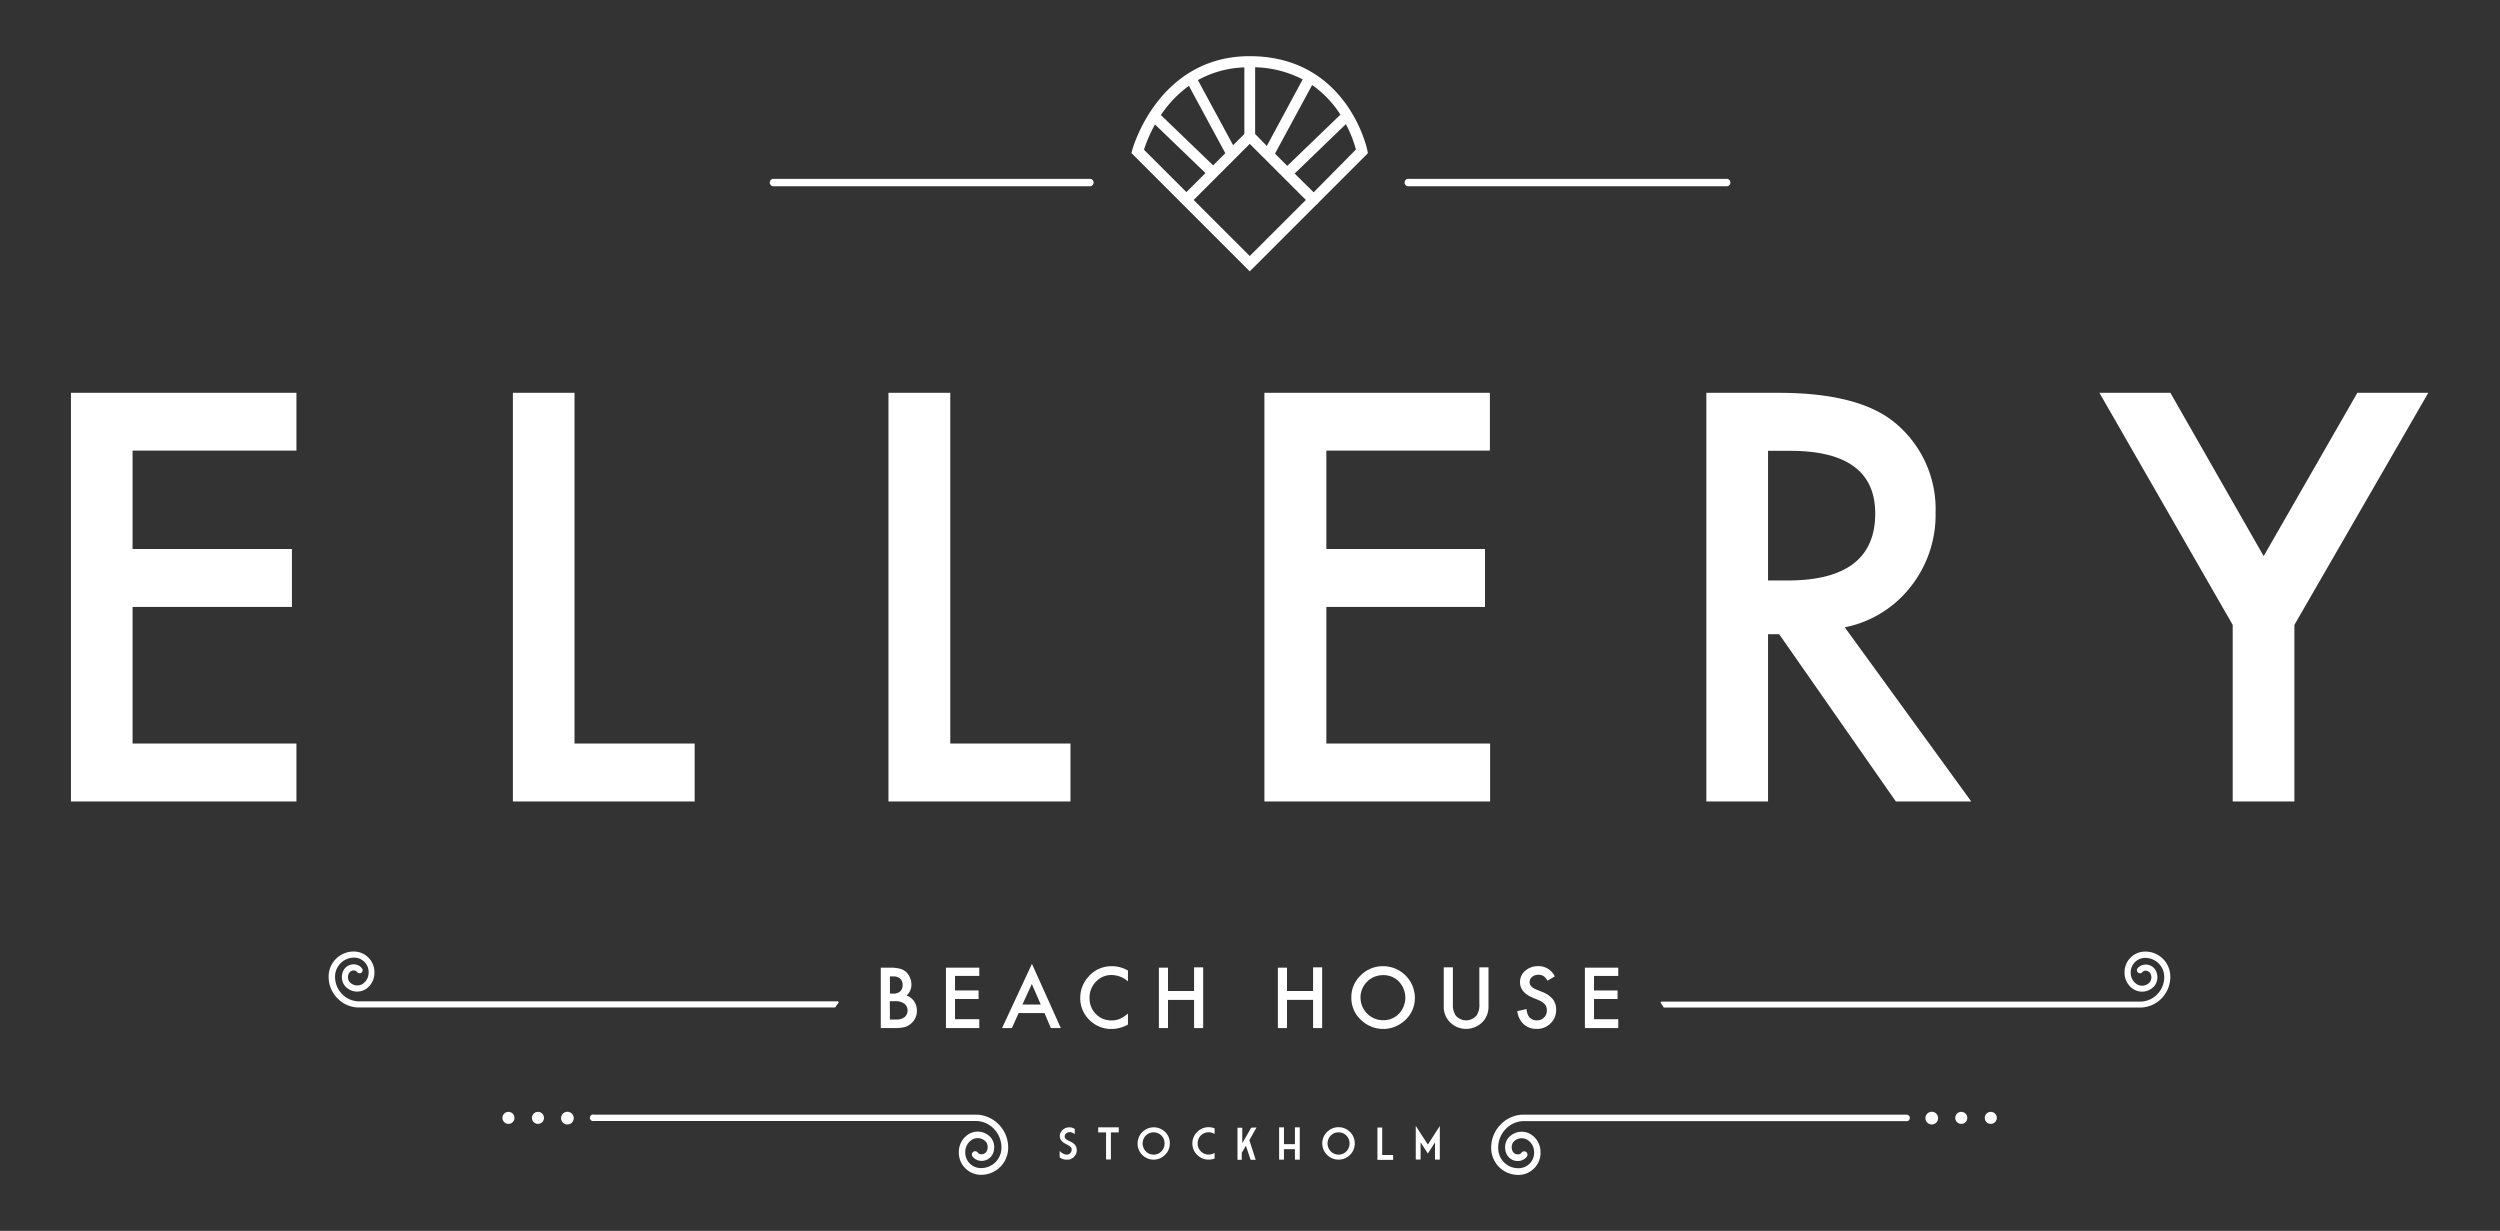 <?xml version="1.0" encoding="UTF-8"?> <svg xmlns="http://www.w3.org/2000/svg" id="Lager_1" data-name="Lager 1" viewBox="0 0 393.94 193.96"><rect x="0" y="0" width="393.94" height="193.96" fill="#333333" stroke="none"/><defs><style>.cls-1{fill:#fff;}</style></defs><title>ellery-logo-1</title><path class="cls-1" d="M121.81,29.35h50a.59.59,0,0,0,0-1.17h-50a.59.59,0,0,0,0,1.17Z"></path><path class="cls-1" d="M222,29.35h50a.59.59,0,1,0,0-1.17H222a.59.59,0,1,0,0,1.17Z"></path><path class="cls-1" d="M207.43,32.26l.18-.12a1.13,1.13,0,0,0,.12-.18l7.82-7.82-.09-.45c0-.15-3.15-14.84-18.53-14.84-14.46,0-18.48,14.65-18.52,14.79l-.12.48,18.64,18.64Zm-19.34-.75,8.84-8.84,8.84,8.84-8.84,8.83Zm9.69-10.4V10.6a17.19,17.19,0,0,1,7.49,1.91L199.62,23Zm-1.7,0-1.77,1.77-5.55-10.26a16.23,16.23,0,0,1,7.32-2ZM207,30.3,204,27.35l8.08-7.79a19.33,19.33,0,0,1,1.58,4Zm4.24-12.25-8.4,8.09-1.93-1.93,5.85-10.81A16.46,16.46,0,0,1,211.21,18.05Zm-23.89-4.51,5.73,10.6-1.92,1.92-8.23-7.93A18.15,18.15,0,0,1,187.32,13.54ZM182,19.61l7.95,7.66-3,3-6.69-6.68A22.81,22.81,0,0,1,182,19.61Z"></path><path class="cls-1" d="M46.71,71H20.89V86.51H46v9.13H20.89v21.52H46.71v9.13H11.18V61.9H46.71Z"></path><path class="cls-1" d="M90.53,61.9v55.26h18.93v9.13H80.82V61.9Z"></path><path class="cls-1" d="M149.74,61.9v55.26h18.94v9.13H140V61.9Z"></path><path class="cls-1" d="M234.77,71H209V86.51H234v9.13H209v21.52h25.81v9.13H199.24V61.9h35.53Z"></path><path class="cls-1" d="M290.69,98.85l19.93,27.44H298.74L280.35,99.93H278.6v26.36h-9.72V61.9h11.39q12.75,0,18.43,4.8A17.62,17.62,0,0,1,305,80.79,18.25,18.25,0,0,1,301,92.55,17.48,17.48,0,0,1,290.69,98.85ZM278.6,91.47h3.08q13.81,0,13.81-10.55,0-9.89-13.43-9.88H278.6Z"></path><path class="cls-1" d="M351.82,98.47l-21-36.57H342L356.7,87.63,371.46,61.9h11.18l-21.1,36.57v27.82h-9.72Z"></path><path class="cls-1" d="M168.08,182.73a1.64,1.64,0,0,1-.57-.08,1.76,1.76,0,0,1-.53-.29v-1a2,2,0,0,0,.27.26l.23.14a2.08,2.08,0,0,0,.3.13,1.26,1.26,0,0,0,.33.05.68.68,0,0,0,.54-.24.76.76,0,0,0,.22-.56.57.57,0,0,0-.18-.43,2.77,2.77,0,0,0-.6-.37l-.42-.24a1.63,1.63,0,0,1-.33-.27,1.23,1.23,0,0,1-.26-.37A1.38,1.38,0,0,1,167,179a1.19,1.19,0,0,1,.13-.53,1.62,1.62,0,0,1,.34-.44,1.66,1.66,0,0,1,.48-.29,1.56,1.56,0,0,1,.57-.1,1.37,1.37,0,0,1,.42.06,2.56,2.56,0,0,1,.42.2v.8l-.2-.12-.15-.08-.22-.09a1.12,1.12,0,0,0-.27,0,.72.72,0,0,0-.53.2.6.6,0,0,0-.22.47.54.54,0,0,0,.18.4,3.2,3.2,0,0,0,.57.33c.18.09.33.16.44.23a1.62,1.62,0,0,1,.34.26,1.17,1.17,0,0,1,.27.4,1.61,1.61,0,0,1,.1.57,1.39,1.39,0,0,1-.12.57,1.42,1.42,0,0,1-.35.49,1.72,1.72,0,0,1-.51.33A1.52,1.52,0,0,1,168.08,182.73Z"></path><path class="cls-1" d="M173.05,177.64h3.24v.8h-1.24v4.26h-.76v-4.26h-1.24Z"></path><path class="cls-1" d="M184.33,180.18a2.38,2.38,0,0,1-.2,1,2.44,2.44,0,0,1-.55.8,2.78,2.78,0,0,1-.8.55,2.58,2.58,0,0,1-2,0A2.83,2.83,0,0,1,180,182a2.57,2.57,0,0,1-.54-.8,2.58,2.58,0,0,1,0-2,2.3,2.3,0,0,1,.54-.81,2.83,2.83,0,0,1,.81-.55,2.58,2.58,0,0,1,2,0,2.78,2.78,0,0,1,.8.55,2.2,2.2,0,0,1,.55.81A2.37,2.37,0,0,1,184.33,180.18Zm-4.28,0a1.74,1.74,0,0,0,.14.69,1.66,1.66,0,0,0,.37.56,1.64,1.64,0,0,0,.55.38,1.82,1.82,0,0,0,1.35,0,1.75,1.75,0,0,0,.55-.38,1.66,1.66,0,0,0,.37-.56,1.73,1.73,0,0,0,.13-.69,1.8,1.8,0,0,0-.13-.69,1.76,1.76,0,0,0-.37-.56,1.9,1.9,0,0,0-.55-.37,1.82,1.82,0,0,0-1.35,0,1.7,1.7,0,0,0-.92.93A1.81,1.81,0,0,0,180.05,180.18Z"></path><path class="cls-1" d="M191.39,181.67v.88a2.46,2.46,0,0,1-.94.18,2.54,2.54,0,0,1-1-.2,2.7,2.7,0,0,1-.81-.55,2.6,2.6,0,0,1-.55-.8,2.58,2.58,0,0,1,0-2,2.33,2.33,0,0,1,.55-.81,2.7,2.7,0,0,1,.81-.55,2.54,2.54,0,0,1,1-.2,2.46,2.46,0,0,1,.94.18v.89a2.29,2.29,0,0,0-.27-.14,1.67,1.67,0,0,0-.67-.13,1.75,1.75,0,0,0-.68.13,1.9,1.9,0,0,0-.55.37,1.76,1.76,0,0,0-.37.56,1.8,1.8,0,0,0-.13.69,1.73,1.73,0,0,0,.13.69,1.66,1.66,0,0,0,.37.56,1.65,1.65,0,0,0,1.23.51,1.67,1.67,0,0,0,.67-.13A2.29,2.29,0,0,0,191.39,181.67Z"></path><path class="cls-1" d="M198,177.66l-1.13,2,1,3.1h-.8l-.75-2.22-.65,1.12v1.1H195v-5.06h.75v2.45l1.41-2.45Z"></path><path class="cls-1" d="M204.81,182.73h-.76v-1.65h-1.73v1.65h-.76v-5.09h.76v2.65h1.73v-2.65h.76Z"></path><path class="cls-1" d="M213.48,180.18a2.55,2.55,0,0,1-.2,1,2.78,2.78,0,0,1-.55.8,2.7,2.7,0,0,1-.81.55,2.54,2.54,0,0,1-1,.2,2.47,2.47,0,0,1-1-.2,2.7,2.7,0,0,1-.81-.55,2.6,2.6,0,0,1-.55-.8,2.58,2.58,0,0,1,0-2,2.33,2.33,0,0,1,.55-.81,2.7,2.7,0,0,1,.81-.55,2.47,2.47,0,0,1,1-.2,2.54,2.54,0,0,1,1,.2,2.7,2.7,0,0,1,.81.55,2.47,2.47,0,0,1,.55.81A2.54,2.54,0,0,1,213.48,180.18Zm-4.29,0a1.74,1.74,0,0,0,.14.69,1.66,1.66,0,0,0,.37.56,1.75,1.75,0,0,0,.55.38,1.72,1.72,0,0,0,.68.13,1.67,1.67,0,0,0,.67-.13,1.64,1.64,0,0,0,.55-.38,1.66,1.66,0,0,0,.37-.56,1.74,1.74,0,0,0,.14-.69,1.81,1.81,0,0,0-.14-.69,1.7,1.7,0,0,0-.92-.93,1.67,1.67,0,0,0-.67-.13,1.72,1.72,0,0,0-.68.13,1.9,1.9,0,0,0-.55.37,1.76,1.76,0,0,0-.37.56A1.81,1.81,0,0,0,209.19,180.18Z"></path><path class="cls-1" d="M217.05,177.67h.75V182h1.72v.77h-2.47Z"></path><path class="cls-1" d="M225,180.36l1.12-1.75.76-1.18v5.3h-.76V180L225,181.77,223.85,180v2.71h-.76v-5.3l.76,1.18Z"></path><path class="cls-1" d="M153.87,175.64H93.61a.52.52,0,1,0,0,1h60.24a4,4,0,0,1,2.87,1.35,4.2,4.2,0,0,1,1.08,3,3.2,3.2,0,0,1-3.34,3.07,2.46,2.46,0,0,1-2.36-2.56,2.31,2.31,0,0,1,1-1.87,1.74,1.74,0,0,1,2.29.33,1.41,1.41,0,0,1,.09,1.44.9.9,0,0,1-.88.48.66.66,0,0,1-.53-.27.51.51,0,0,0-.73-.09.52.52,0,0,0-.09.72,1.74,1.74,0,0,0,1.31.68,1.94,1.94,0,0,0,1.83-1,2.47,2.47,0,0,0-.16-2.54,2.74,2.74,0,0,0-3.68-.61,3.29,3.29,0,0,0-1.46,2.7,3.5,3.5,0,0,0,3.35,3.65h.18a4.25,4.25,0,0,0,4.24-4.06,5.18,5.18,0,0,0-1.35-3.74A5.11,5.11,0,0,0,153.87,175.64Z"></path><path class="cls-1" d="M89.41,175.19a1,1,0,1,0,1,1A1,1,0,0,0,89.41,175.19Z"></path><circle class="cls-1" cx="84.77" cy="176.15" r="0.95"></circle><circle class="cls-1" cx="80.12" cy="176.15" r="0.95"></circle><path class="cls-1" d="M300.21,175.64H239.92a5.1,5.1,0,0,0-3.59,1.7,5.18,5.18,0,0,0-1.35,3.74,4.25,4.25,0,0,0,4.24,4.06h.18a3.5,3.5,0,0,0,3.35-3.65,3.29,3.29,0,0,0-1.46-2.7,2.76,2.76,0,0,0-3.69.61,2.45,2.45,0,0,0-.15,2.54,1.91,1.91,0,0,0,1.83,1,1.74,1.74,0,0,0,1.31-.68.52.52,0,0,0-.83-.63.64.64,0,0,1-.52.27.89.89,0,0,1-.88-.48,1.41,1.41,0,0,1,.09-1.44,1.74,1.74,0,0,1,2.29-.33,2.28,2.28,0,0,1,1,1.87,2.44,2.44,0,0,1-2.35,2.56,3.17,3.17,0,0,1-2.31-.84,3.21,3.21,0,0,1-1-2.23,4.21,4.21,0,0,1,1.09-3,4,4,0,0,1,2.84-1.35h60.27a.52.52,0,1,0,0-1Z"></path><path class="cls-1" d="M304.4,175.19a1,1,0,1,0,1,1A1,1,0,0,0,304.4,175.19Z"></path><circle class="cls-1" cx="309.05" cy="176.15" r="0.95"></circle><circle class="cls-1" cx="313.7" cy="176.15" r="0.95"></circle><path class="cls-1" d="M138.79,162v-9.52h1.43a6.24,6.24,0,0,1,1.53.15,2.3,2.3,0,0,1,1,.5,2.56,2.56,0,0,1,.63.9,2.78,2.78,0,0,1,.24,1.11,2.27,2.27,0,0,1-.78,1.74,2.31,2.31,0,0,1,1.2.9,2.62,2.62,0,0,1,.44,1.5,2.55,2.55,0,0,1-.79,1.89,2.73,2.73,0,0,1-1.07.66A6.65,6.65,0,0,1,141,162Zm1.44-5.43h.45a1.65,1.65,0,0,0,1.18-.36,1.35,1.35,0,0,0,.37-1,1.32,1.32,0,0,0-.38-1,1.62,1.62,0,0,0-1.11-.35h-.51Zm0,4.08h.89a2.16,2.16,0,0,0,1.43-.38,1.39,1.39,0,0,0,0-2.08,2.38,2.38,0,0,0-1.61-.42h-.73Z"></path><path class="cls-1" d="M154.31,153.78h-3.82v2.29h3.71v1.35h-3.71v3.18h3.82V162h-5.25v-9.52h5.25Z"></path><path class="cls-1" d="M164.59,159.64h-4.08L159.45,162H157.9l4.71-10.12L167.16,162h-1.57Zm-.59-1.35-1.41-3.24-1.48,3.24Z"></path><path class="cls-1" d="M177.74,152.94v1.7a4,4,0,0,0-2.58-1,3.25,3.25,0,0,0-2.47,1.06,3.51,3.51,0,0,0-1,2.56,3.45,3.45,0,0,0,1,2.53,3.32,3.32,0,0,0,2.48,1,3,3,0,0,0,1.29-.25,3.71,3.71,0,0,0,.61-.33c.21-.14.43-.31.67-.5v1.73a5.25,5.25,0,0,1-2.59.7,4.79,4.79,0,0,1-3.49-1.43,4.72,4.72,0,0,1-1.44-3.47,4.9,4.9,0,0,1,1.21-3.24,4.8,4.8,0,0,1,3.83-1.75A4.93,4.93,0,0,1,177.74,152.94Z"></path><path class="cls-1" d="M184.05,156.16h4.11v-3.73h1.43V162h-1.43v-4.44h-4.11V162h-1.44v-9.52h1.44Z"></path><path class="cls-1" d="M202.8,156.16h4.11v-3.73h1.43V162h-1.43v-4.44H202.8V162h-1.44v-9.52h1.44Z"></path><path class="cls-1" d="M212.94,157.15a4.67,4.67,0,0,1,1.48-3.46,4.85,4.85,0,0,1,3.53-1.44,5,5,0,0,1,5,4.95,4.68,4.68,0,0,1-1.47,3.49,5,5,0,0,1-6.87.16A4.68,4.68,0,0,1,212.94,157.15Zm1.45,0a3.55,3.55,0,0,0,3.5,3.61,3.4,3.4,0,0,0,2.53-1,3.68,3.68,0,0,0,0-5.1,3.36,3.36,0,0,0-2.5-1,3.53,3.53,0,0,0-3.54,3.57Z"></path><path class="cls-1" d="M228.94,152.43v5.74a3.14,3.14,0,0,0,.4,1.79,2.14,2.14,0,0,0,3.37,0,3.05,3.05,0,0,0,.4-1.79v-5.74h1.44v6.13a3.42,3.42,0,0,1-.94,2.48,3.61,3.61,0,0,1-5.17,0,3.42,3.42,0,0,1-.94-2.48v-6.13Z"></path><path class="cls-1" d="M245,153.85l-1.16.69a2,2,0,0,0-.63-.74,1.44,1.44,0,0,0-.79-.2,1.48,1.48,0,0,0-1,.34,1.05,1.05,0,0,0-.39.84c0,.46.34.84,1,1.12l.95.39a4,4,0,0,1,1.69,1.14,2.59,2.59,0,0,1,.54,1.66,2.88,2.88,0,0,1-.88,2.17,3,3,0,0,1-2.19.87,3,3,0,0,1-2.05-.74,3.38,3.38,0,0,1-1-2.06l1.46-.33a2.45,2.45,0,0,0,.34,1.16,1.49,1.49,0,0,0,1.3.62,1.52,1.52,0,0,0,1.12-.45,1.58,1.58,0,0,0,.44-1.14,1.65,1.65,0,0,0-.08-.51,1.42,1.42,0,0,0-.24-.43,2.19,2.19,0,0,0-.42-.36,4,4,0,0,0-.62-.32l-.92-.38c-1.3-.56-1.95-1.36-1.95-2.42a2.29,2.29,0,0,1,.82-1.8,3,3,0,0,1,2-.73A2.85,2.85,0,0,1,245,153.85Z"></path><path class="cls-1" d="M255,153.78h-3.82v2.29h3.71v1.35h-3.71v3.18H255V162h-5.26v-9.52H255Z"></path><path class="cls-1" d="M132.18,157.93l-.14-.14H56.46a3.76,3.76,0,0,1-2.66-1.26,3.89,3.89,0,0,1-1-2.78,3,3,0,0,1,3.1-2.85,2.29,2.29,0,0,1,2.19,2.38,2.13,2.13,0,0,1-.9,1.73,1.62,1.62,0,0,1-2.13-.3,1.32,1.32,0,0,1-.08-1.34.84.84,0,0,1,.81-.45.65.65,0,0,1,.49.26.48.48,0,0,0,.67.09.49.49,0,0,0,.09-.68,1.6,1.6,0,0,0-1.21-.63,1.79,1.79,0,0,0-1.7.95,2.28,2.28,0,0,0,.15,2.36,2.55,2.55,0,0,0,3.41.56A3.06,3.06,0,0,0,59,153.32a3.26,3.26,0,0,0-3.11-3.38,3.94,3.94,0,0,0-4.1,3.77,4.83,4.83,0,0,0,1.26,3.47,4.7,4.7,0,0,0,3.35,1.57h75.2"></path><path class="cls-1" d="M262.17,158.76H337.4a4.71,4.71,0,0,0,3.33-1.57,4.82,4.82,0,0,0,1.25-3.47,3.92,3.92,0,0,0-4.1-3.77,3.25,3.25,0,0,0-3.1,3.38,3.05,3.05,0,0,0,1.35,2.51,2.56,2.56,0,0,0,3.42-.56,2.28,2.28,0,0,0,.14-2.36A1.78,1.78,0,0,0,338,152a1.63,1.63,0,0,0-1.21.63.49.49,0,0,0,.77.59.62.62,0,0,1,.49-.26.86.86,0,0,1,.81.45,1.29,1.29,0,0,1-.09,1.34,1.6,1.6,0,0,1-2.12.3,2.13,2.13,0,0,1-.9-1.73,2.29,2.29,0,0,1,2.18-2.38,3,3,0,0,1,3.1,2.85,3.84,3.84,0,0,1-1,2.78,3.77,3.77,0,0,1-2.64,1.26h-75.6l-.14.14"></path></svg> 